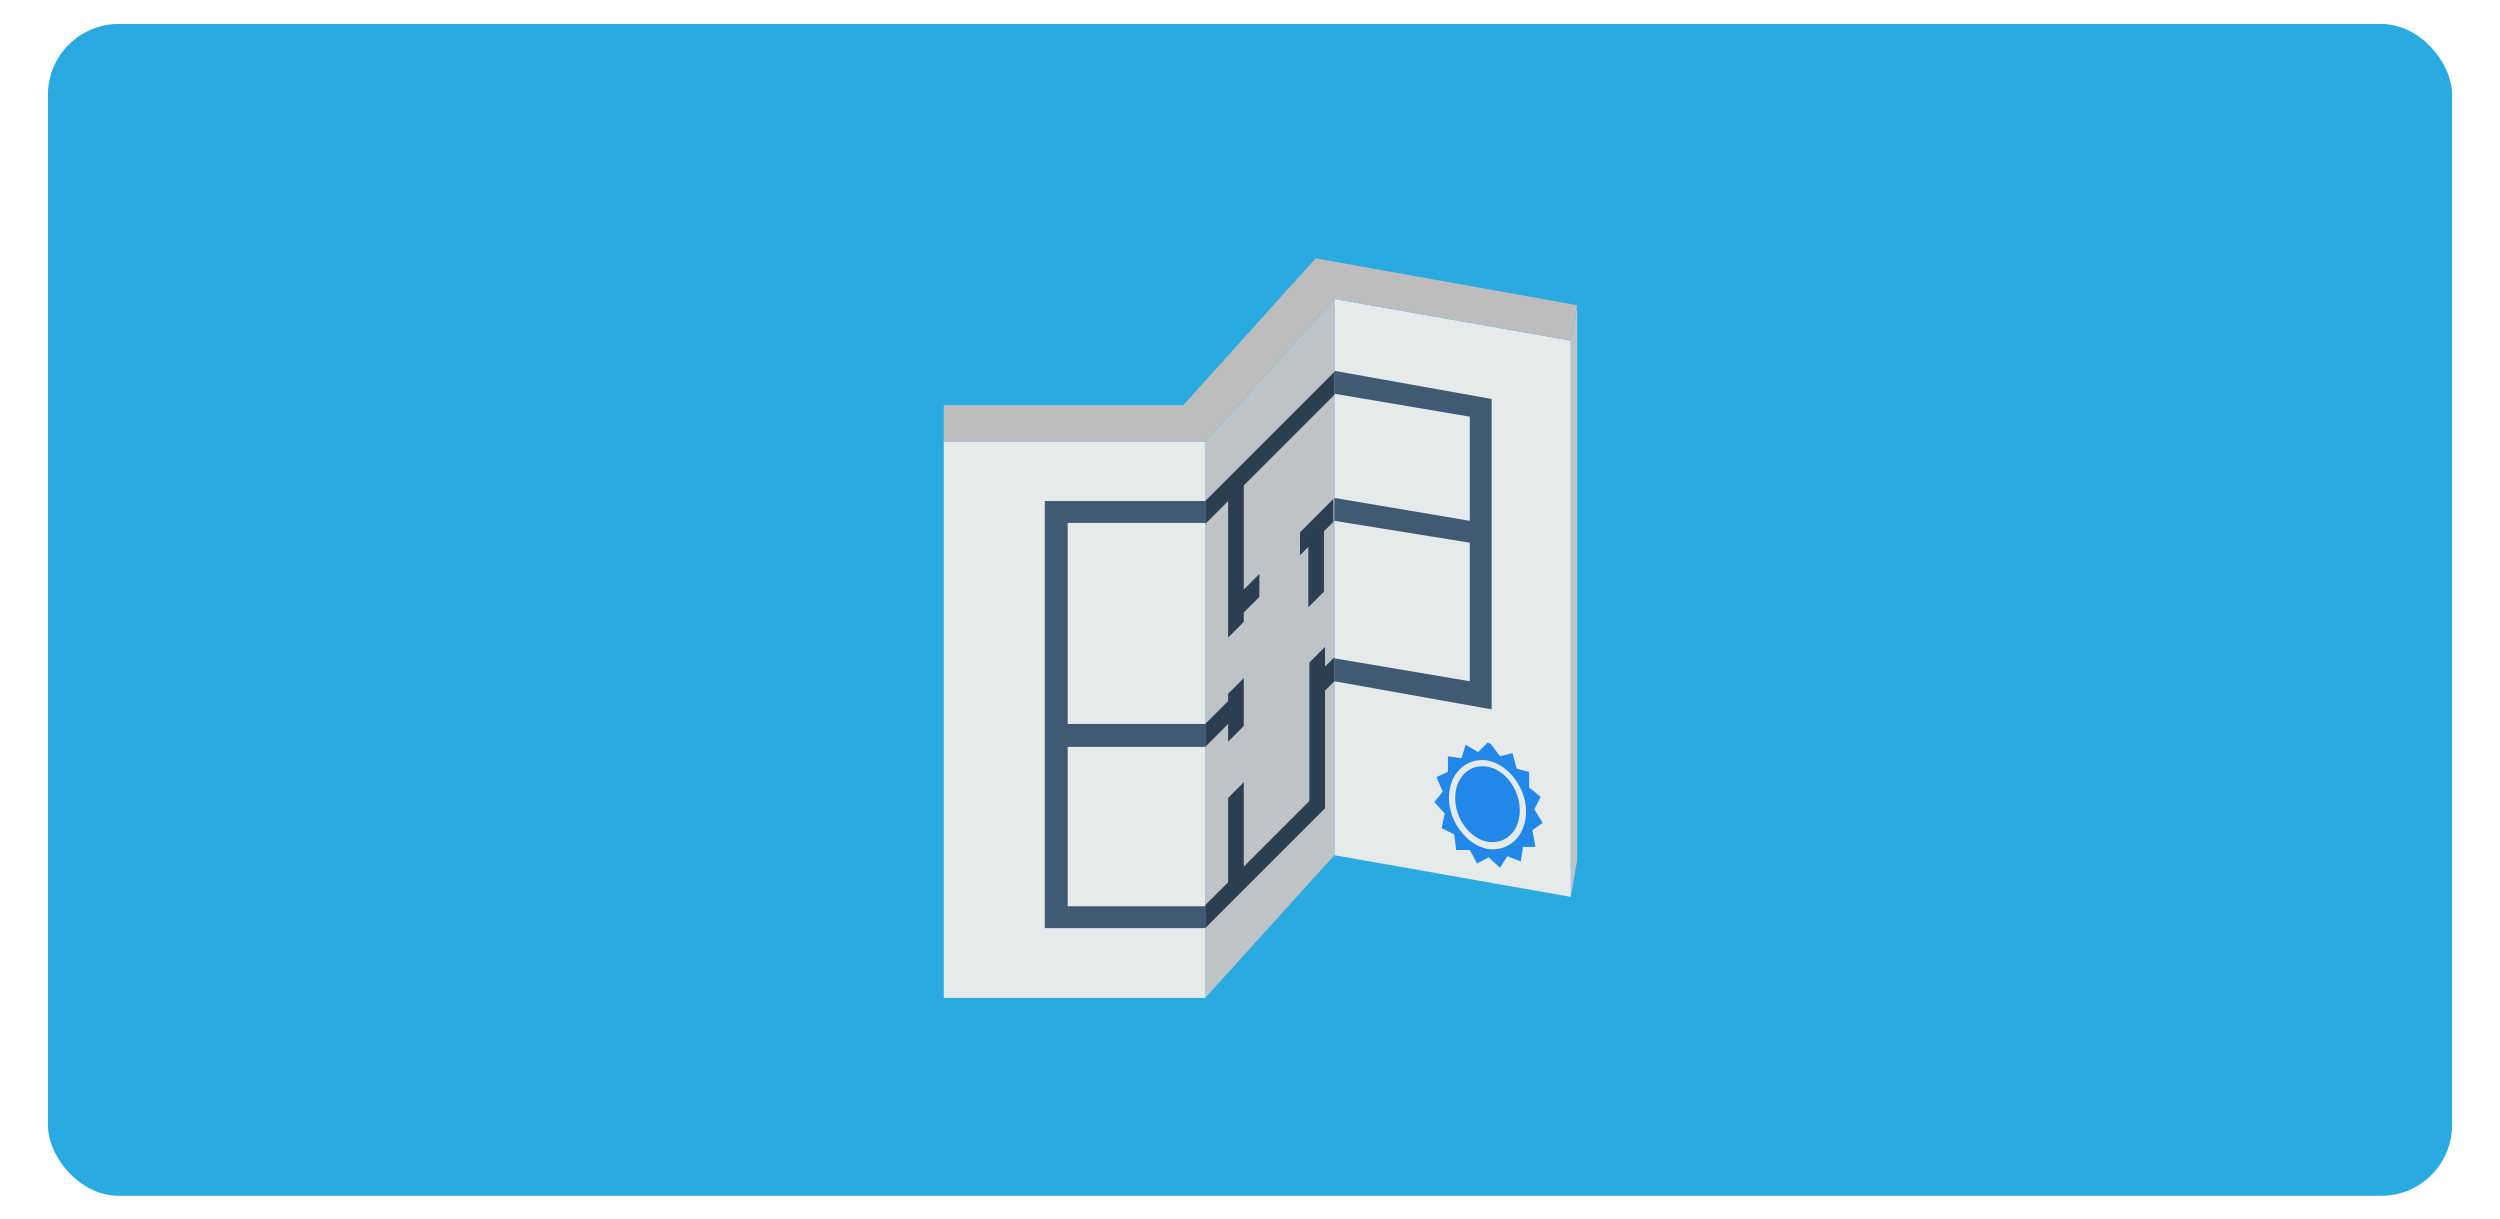 <?xml version="1.0" encoding="UTF-8"?>
<svg id="_レイヤー_1" data-name="レイヤー_1" xmlns="http://www.w3.org/2000/svg" version="1.1" viewBox="0 0 240 117">
  <!-- Generator: Adobe Illustrator 29.3.1, SVG Export Plug-In . SVG Version: 2.1.0 Build 151)  -->
  <defs>
    <style>
      .st0 {
        fill: #2188e8;
      }

      .st0, .st1, .st2, .st3, .st4, .st5 {
        fill-rule: evenodd;
      }

      .st1, .st6 {
        fill: #e6eaeb;
      }

      .st2 {
        fill: #bdc3c7;
      }

      .st3 {
        fill: #2c3e50;
      }

      .st4 {
        fill: #415a73;
      }

      .st7 {
        fill: #29abe2;
      }

      .st5 {
        fill: #bdbdbd;
      }
    </style>
  </defs>
  <rect class="st7" x="4.6" y="2.3" width="230.8" height="112.5" rx="6.8" ry="6.8"/>
  <polygon class="st1" points="150.8 32.7 150.8 86.1 128.1 82.1 128.1 28.7 150.8 32.7"/>
  <polygon class="st2" points="128.1 28.7 128.1 82.1 115.7 95.8 115.7 42.4 128.1 28.7"/>
  <rect class="st6" x="90.6" y="42.4" width="25.1" height="53.4"/>
  <polygon class="st2" points="151.4 29.3 151.4 82.6 150.8 86.1 150.8 32.7 151.4 29.3"/>
  <polygon class="st5" points="150.8 32.7 128.1 28.7 115.7 42.4 90.6 42.4 90.6 38.9 113.6 38.9 126.3 24.8 151.4 29.3 150.8 32.7"/>
  <polygon class="st4" points="128.1 35.6 143.2 38.3 143.2 50.5 143.2 68.1 128.1 65.4 128.1 63.2 141.1 65.4 141.1 52.1 128.1 50 128.1 47.8 141.1 50 141.1 40 128.1 37.8 128.1 35.6"/>
  <path class="st3" d="M115.7,48.1l3.7-3.7,8.7-8.7v2.2l-8.7,8.7v10l1.5-1.5v2.2l-1.5,1.5v.9l-1.5,1.5v-13.1l-2.2,2.2v-2.2h0ZM128.1,65.4l-.9.9v11.3l-9.3,9.3-2.2,2.2v-2.2l2.2-2.2v-8.1l1.5-1.5v8.1l6.3-6.3v-13.3l1.5-1.5v1.9l.9-.9v2.2h0ZM128.1,47.8l-.9.9-.8.8-.8.8-.8.8v2.2l.8-.8v5.8l1.5-1.5v-5.8l.9-.9v-2.2h0ZM115.7,71.7l2.2-2.2v1.7l1.5-1.5v-4.6l-1.5,1.5v.7l-2.2,2.2v2.2Z"/>
  <polygon class="st4" points="101.4 48.1 115.7 48.1 115.7 50.2 102.5 50.2 102.5 69.5 115.7 69.5 115.7 71.7 102.5 71.7 102.5 87 115.7 87 115.7 89.1 100.3 89.1 100.3 71.7 100.3 48.1 101.4 48.1"/>
  <path class="st0" d="M142.8,71.3l-.9.9-1.2-.7-.4,1.3-1.3-.2v1.5c0,0-1.1.5-1.1.5l.6,1.4-.8,1,1,1.1-.3,1.4,1.2.6.2,1.5h1.3s.7,1.3.7,1.3l1.1-.6,1.1,1,.7-1.1,1.3.5.2-1.4h1.2c0-.1-.3-1.6-.3-1.6l1-.7-.8-1.3.6-1.2-1.1-.9v-1.5c0,0-1.2-.3-1.2-.3l-.4-1.5-1.2.3-.9-1.2h0ZM142.8,73c2,.4,3.7,2.6,3.7,4.9s-1.6,3.9-3.7,3.6c-2-.4-3.7-2.6-3.7-4.9s1.6-3.9,3.7-3.6h0ZM142.8,73.6c1.7.3,3.1,2.2,3.1,4.2s-1.4,3.3-3.1,3c-1.7-.3-3.1-2.2-3.1-4.2s1.4-3.3,3.1-3Z"/>
</svg>